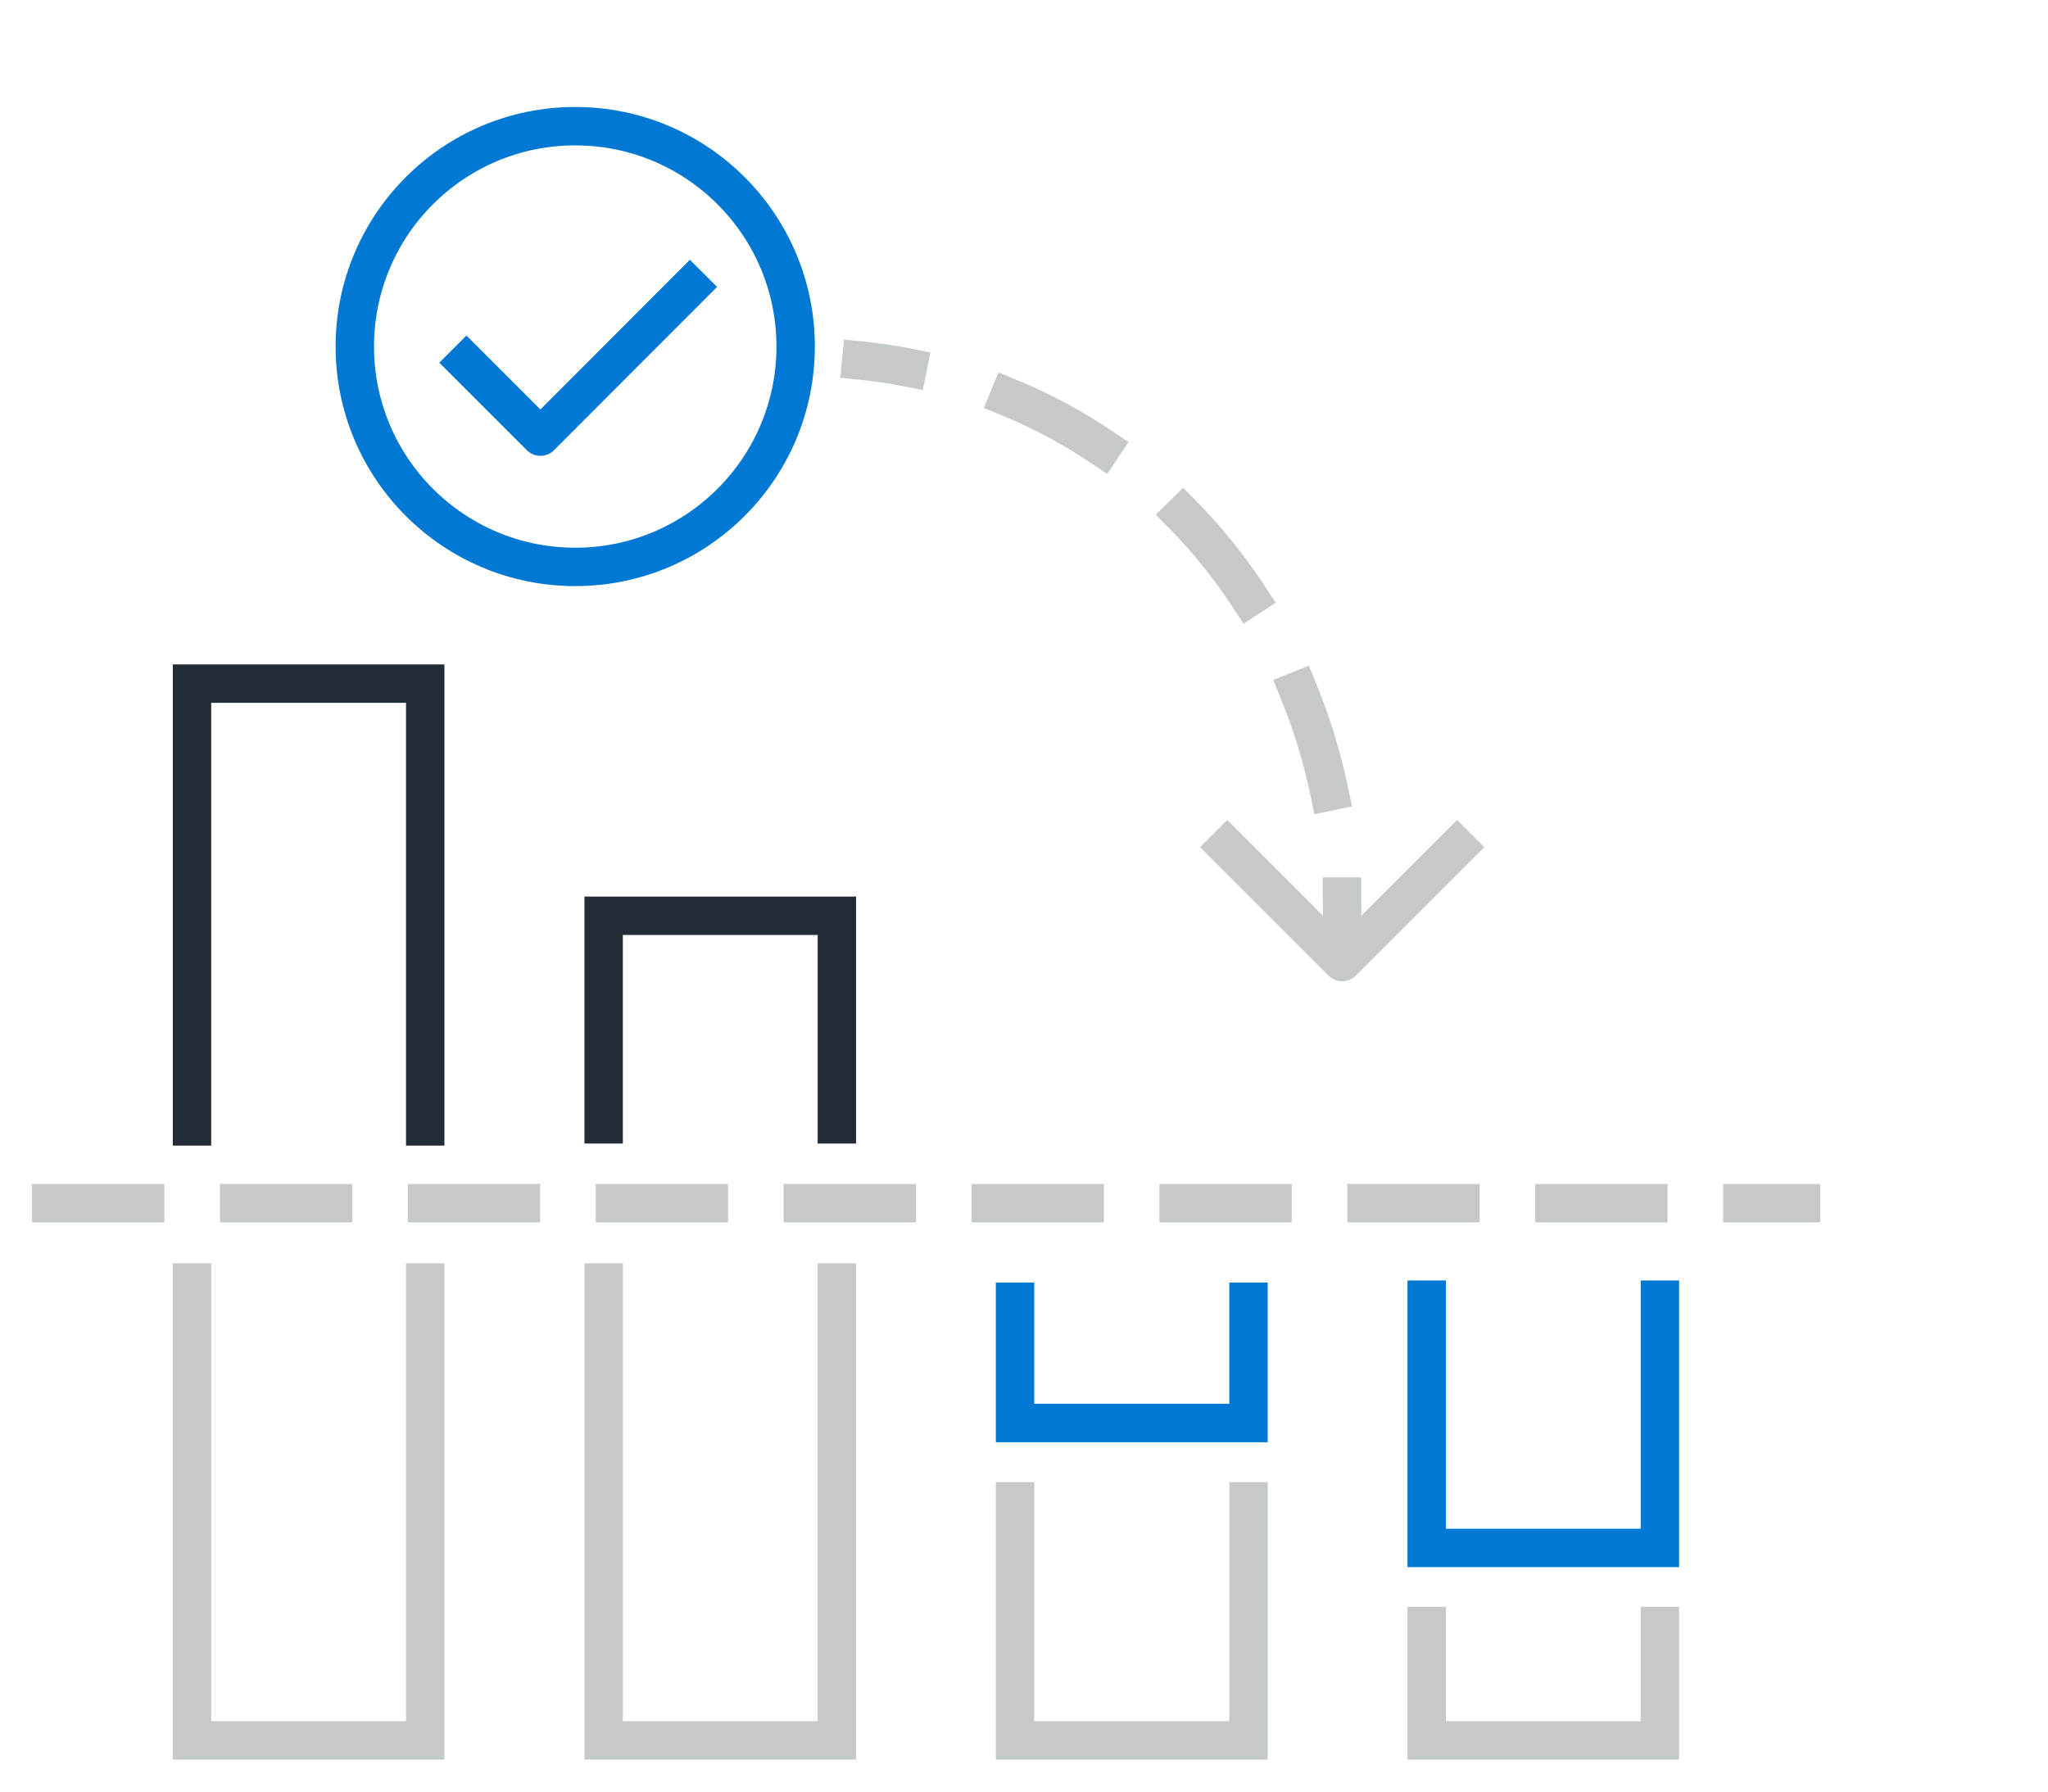<?xml version="1.0" encoding="UTF-8"?><svg xmlns="http://www.w3.org/2000/svg" viewBox="0 0 80 70"><defs><style>.cls-1,.cls-2,.cls-3,.cls-4,.cls-5,.cls-6,.cls-7{fill:none;stroke-width:1.5px;}.cls-1,.cls-2,.cls-5,.cls-6,.cls-7{stroke-miterlimit:10;}.cls-1,.cls-3{stroke:#0078d4;}.cls-2{stroke-dasharray:0 0 4.13 4.13;}.cls-2,.cls-4,.cls-5,.cls-6,.cls-7{stroke-linecap:square;}.cls-2,.cls-4,.cls-5,.cls-7{stroke:#c6c9ca;}.cls-3,.cls-4{stroke-linejoin:round;}.cls-5{stroke-dasharray:0 0 3.67 3.67;}.cls-6{stroke:#222b36;}</style></defs><g id="Obsidian_Stroke"><g id="Obsidian_Stroke-2"><g><polyline class="cls-6" points="32.69 43.93 32.69 35.78 23.58 35.78 23.58 43.93"/><polyline class="cls-6" points="16.61 44.01 16.61 26.71 7.5 26.71 7.5 44.01"/></g></g></g><g id="Steel_Stroke"><g id="Steel_Stroke-2"><g><line class="cls-5" x1="2" y1="47.01" x2="70.35" y2="47.01"/><polyline class="cls-7" points="55.73 63.53 55.73 68 64.84 68 64.84 63.53"/><polyline class="cls-7" points="39.65 58.66 39.65 68 48.77 68 48.77 58.66"/><polyline class="cls-7" points="23.58 50.11 23.58 68 32.69 68 32.69 50.11"/><polyline class="cls-7" points="7.5 50.11 7.5 68 16.61 68 16.61 50.11"/><polyline class="cls-4" points="56.92 33.1 52.43 37.59 47.94 33.1"/><g><path class="cls-7" d="M33.64,14.09c.61,.06,1.22,.15,1.82,.27"/><path class="cls-2" d="M39.41,15.53c7.01,2.88,11.91,9.5,12.85,17.44"/><path class="cls-7" d="M52.42,35.03c0,.31,.01,.63,.01,.94v.89"/></g></g></g></g><g id="Ocean_Stroke"><g id="Ocean_Stroke-2"><g><polyline class="cls-1" points="39.65 50.11 39.65 55.6 48.77 55.6 48.77 50.11"/><polyline class="cls-1" points="55.73 50.03 55.73 60.48 64.84 60.48 64.84 50.03"/><circle class="cls-1" cx="22.47" cy="13.54" r="8.61"/><polyline class="cls-3" points="17.69 13.64 21.11 17.06 27.48 10.68"/></g></g></g></svg>